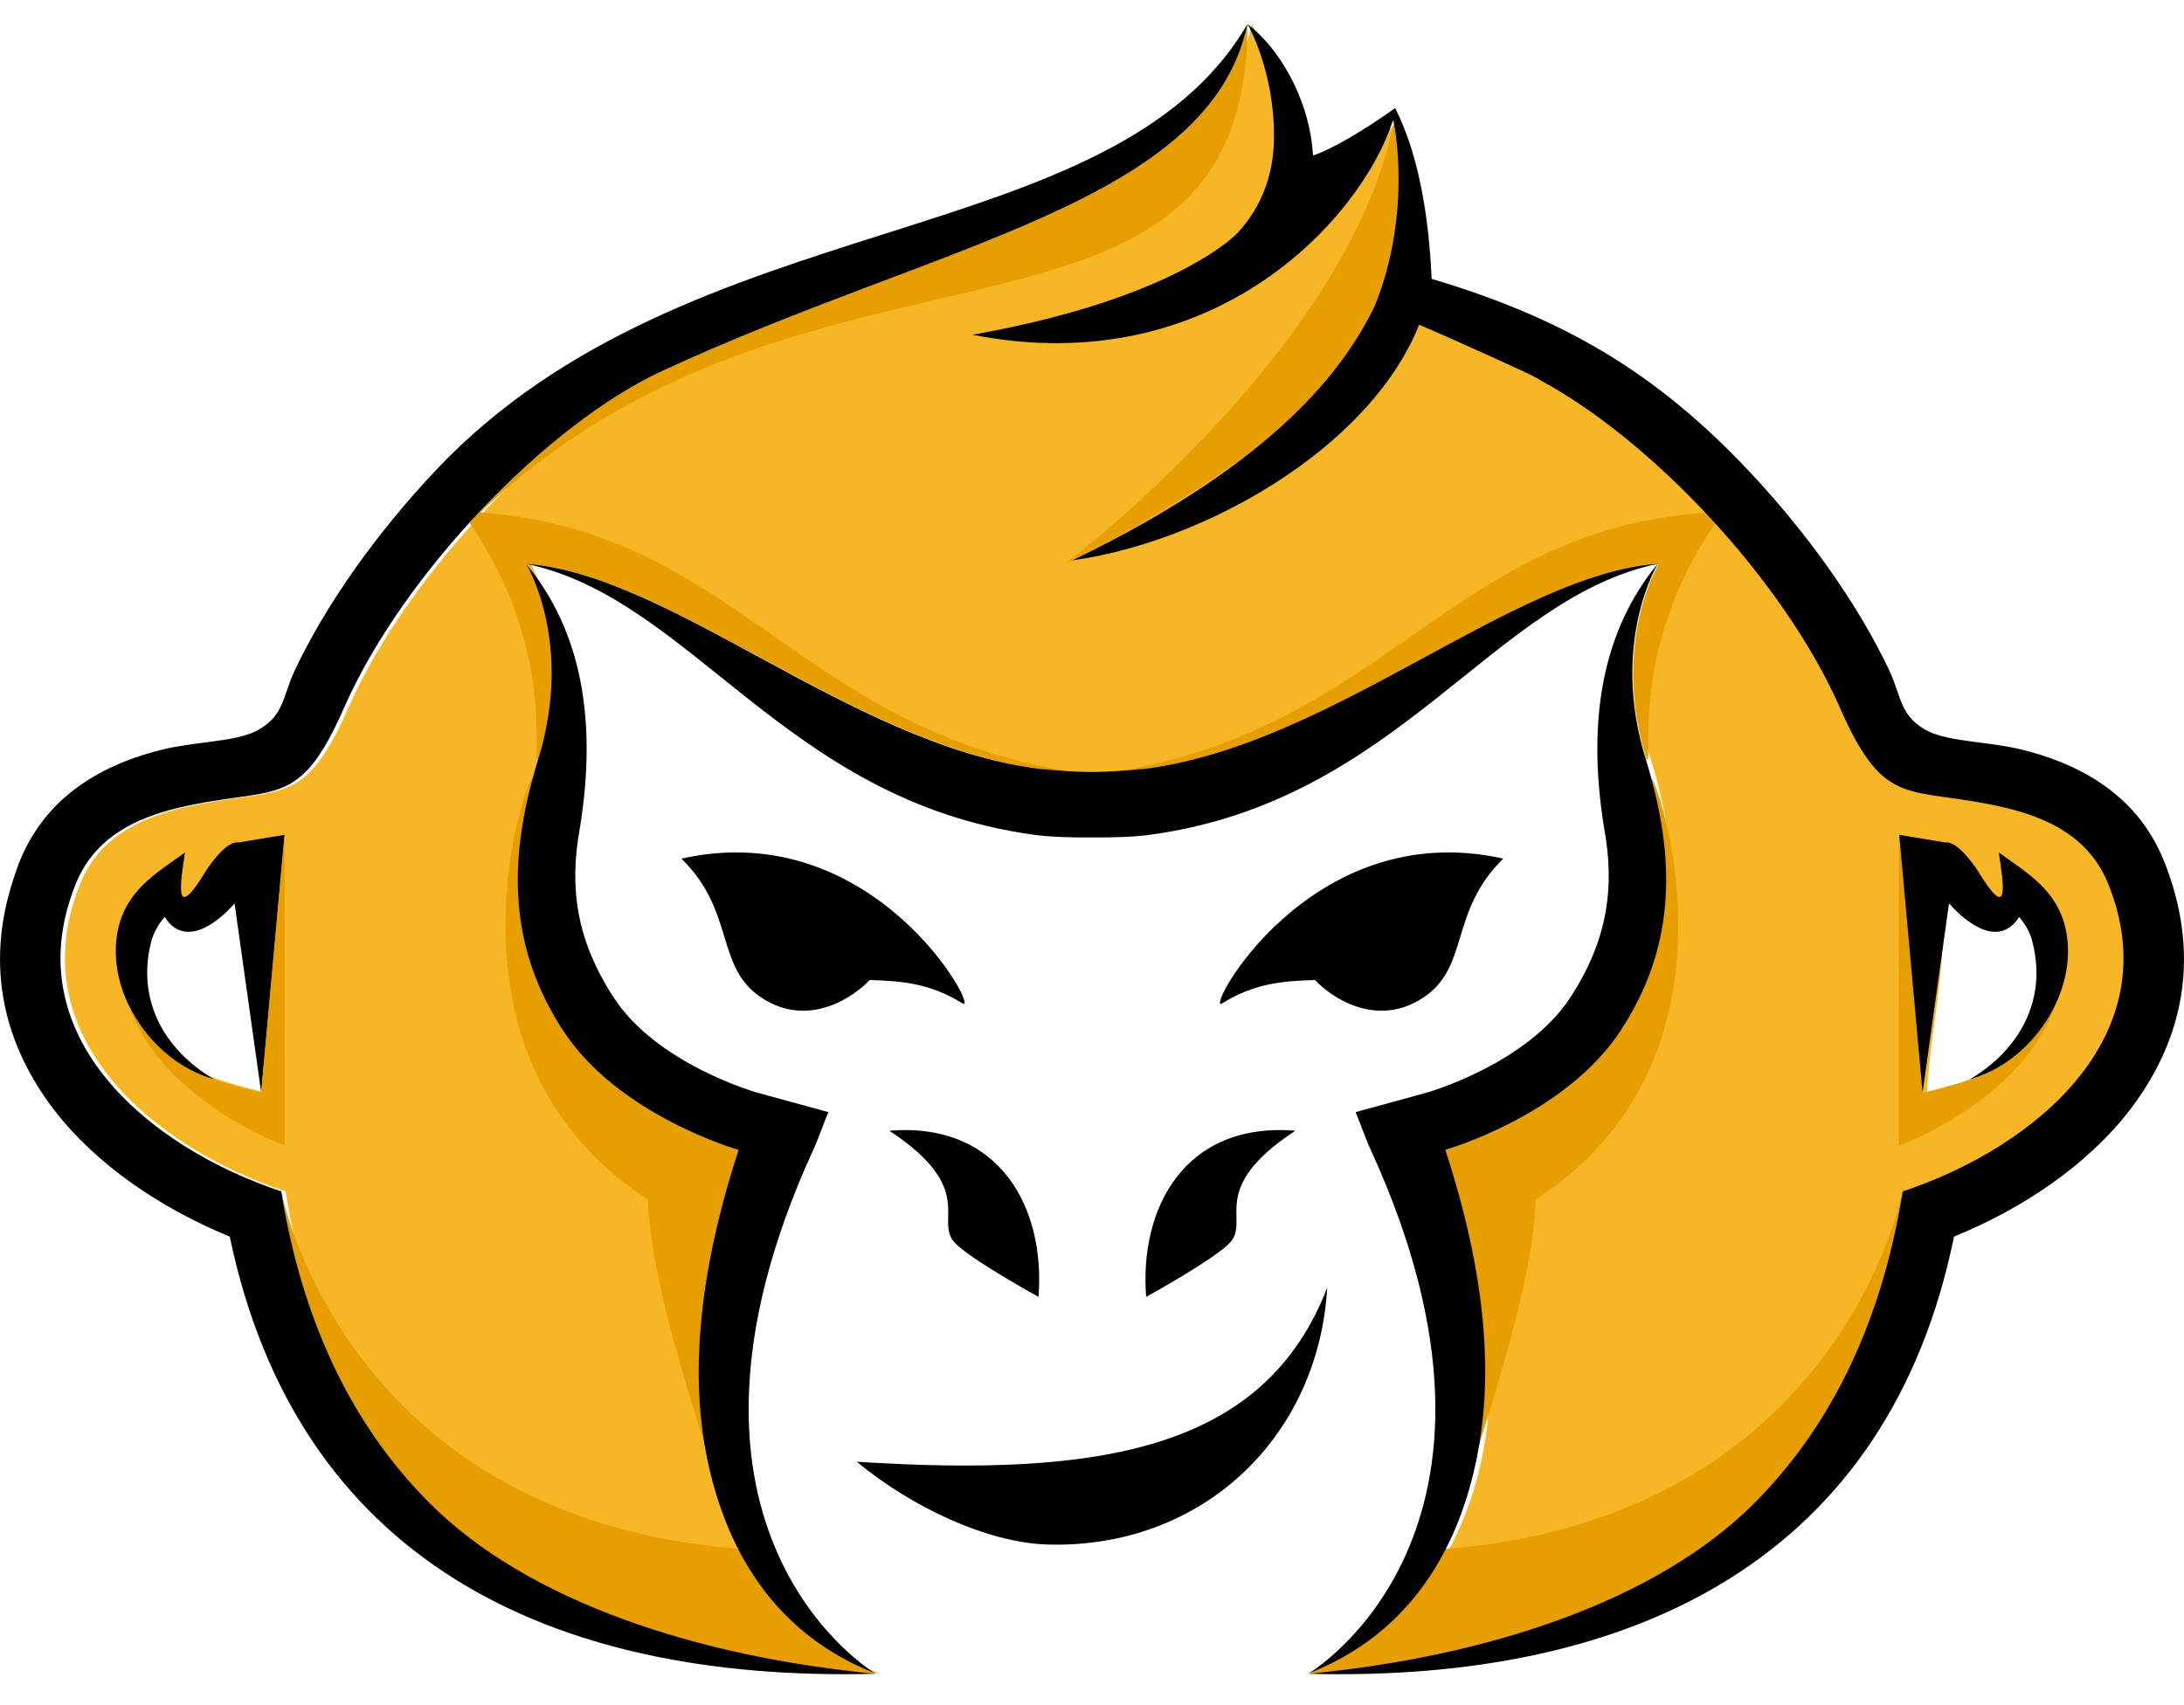 <svg version="1.2" xmlns="http://www.w3.org/2000/svg" viewBox="0 0 1000 781" width="100%" height="100%">
	<title>FattoMonki Head Only  (1)-ai</title>
	<style>
		.s0 { fill: #000000 } 
		.s1 { fill: #f7b625 } 
		.s2 { fill: #e79e00 } 
	</style>
	<g id="_Artboards_">
	</g>
	<g id="Layer 1">
		<g id="&lt;Group&gt;">
			<path id="&lt;Path&gt;" class="s0" d="m349 457.1c21.5 13.9 42.2-0.8 49.2-8.3 13.6 0.4 27.3 1.2 42.5 10.7 8.6 5.4-39.5-86.2-128.7-66.3 25 24.5 15.2 49.9 37 63.9z"/>
			<path id="&lt;Path&gt;" class="s0" d="m651.3 457.1c-21.6 13.9-42.2-0.8-49.2-8.3-13.6 0.4-27.4 1.2-42.5 10.7-8.7 5.4 39.5-86.2 128.7-66.3-25 24.5-15.2 49.9-37 63.9z"/>
			<path id="&lt;Compound Path&gt;" fill-rule="evenodd" class="s0" d="m524.8 593.9c0 0 32-17.6 38.6-25.1 9-10.2-10.7-24.4 29.7-51-50.8-4.1-71.5 35.6-68.3 76.1zm-117.6-76.1c40.3 26.6 20.7 40.8 29.7 51 6.6 7.5 38.6 25.1 38.6 25.1 3.2-40.5-17.5-80.2-68.3-76.1z"/>
			<path id="&lt;Compound Path&gt;" fill-rule="evenodd" class="s1" d="m476.3 351.9c-85.3-11.7-167.3-89-233.4-93.7 0 0 22.1 36 5.6 89.6-14.9 48.3-12.5 87.3 11.4 124.1 25.5 39.1 80.3 54.7 80.3 54.7-64.6 197 63 239.9 62.9 239.9-44.1-5.3-238.1-8.4-272.3-220.9-60.7-20.2-121.9-71.3-94.2-140.6 8.5-21.4 27.4-30.3 46.8-35 44.7-10.6 55.1 2 76.1-45.8 27.3-62.2 93.8-130.3 145.7-154.3 126.8-58.7 250.7-76.9 268-158.9 0 0 12.8 22 12.2 53.5-0.7 31.4-21.2 46.2-21.2 46.2 42.2-13.2 75.9-55.6 75.9-55.6 0 0 9.1 41.1-8.7 85.2 18.5 7.1 49.8 21.3 67.7 29.6 52 24 118.4 92.1 145.7 154.3 21 47.8 31.4 35.2 76.1 45.8 19.4 4.7 38.3 13.6 46.8 35q3.2 7.8 4.8 15.3v0.1l0.5 2.2 0.2 0.8v0.2l0.5 2.7v0.2l0.4 2.8v0.1l0.2 2.8 0.2 2.8v0.1l0.1 2.7v0.2 2.6 0.2l-0.1 2.5v0.3l-0.1 0.8-0.1 1.9-0.1 0.1-0.2 2.2v0.3l-0.2 1.3-0.2 1.5-0.2 0.9-0.3 1.7-0.2 0.8-0.4 2-0.2 0.6-0.5 2.1-0.2 0.5-0.5 1.7-0.4 1.2-0.4 1.4-0.5 1.4-0.4 1.1-0.4 1.1-0.7 1.5-0.4 1.1-0.5 1.1-0.7 1.5-0.5 1.1-0.5 1-0.8 1.5-0.5 1-0.6 1.1-0.8 1.4-0.6 0.9-0.7 1.3-0.9 1.3-0.5 0.8-0.9 1.4-0.7 1-0.8 1.2-0.8 1.1-0.7 0.8-1.1 1.5-0.1 0.1-1.3 1.6-0.3 0.5-0.7 0.8-1 1.2-1.6 1.8-0.3 0.3-1.6 1.8-0.2 0.3-1.8 1.8-0.1 0.1-1.9 1.9-0.1 0.1-1.9 1.9-2.1 1.9-2.1 1.9-0.1 0.1-2.1 1.7-0.1 0.1-2 1.7-0.3 0.2-2 1.5-0.3 0.3-1.9 1.5-0.4 0.3-1.9 1.4-0.5 0.3-1.8 1.3-0.6 0.4-1.8 1.2-0.6 0.5-1.8 1.1-0.7 0.5-0.7 0.4-1.6 1-0.2 0.2-1.7 1-0.9 0.5-1.5 0.9-0.4 0.3-1.8 1-0.3 0.2-1.1 0.6-0.3 0.1-1.9 1.1-0.5 0.2-1.3 0.7-0.3 0.2-1.9 1-0.4 0.2-1.3 0.7-1.3 0.6-0.4 0.2-2 0.9-0.3 0.2-4.8 2.2-0.3 0.1-1.7 0.7-0.2 0.1-2.1 0.9-0.5 0.2-0.8 0.3-1.9 0.8-0.7 0.3-2.1 0.8-2.6 1q-3 1.1-6 2.1c-34.2 212.5-228.1 215.6-272.3 220.9 0 0 127.5-42.9 62.9-239.9 0 0 9.3-2.6 21.9-8.4l0.9-0.4 0.2-0.1 0.6-0.3 0.9-0.4 0.9-0.4 0.6-0.3 0.3-0.2 0.9-0.4 0.3-0.2 0.6-0.3 0.9-0.4 0.9-0.5 0.7-0.4 0.3-0.1 0.9-0.5 0.4-0.2 0.6-0.3 0.9-0.5 0.1-0.1 0.9-0.4 0.8-0.5h0.1l1-0.6 0.5-0.3 0.5-0.2 0.9-0.6 0.3-0.1 0.7-0.5 0.9-0.5 0.1-0.1 1-0.6 0.6-0.3 0.3-0.3 1-0.6 0.3-0.2 0.7-0.4 1-0.7 1.7-1.1 0.3-0.2 1-0.6 0.4-0.3 0.6-0.4 0.9-0.7 0.1-0.1 0.9-0.6 0.8-0.6 0.2-0.1 1-0.7 0.5-0.4 1.4-1.1 0.2-0.2 0.8-0.6 0.9-0.6 0.1-0.1 0.9-0.8 0.6-0.5 0.4-0.3 1-0.8 0.2-0.2 1.6-1.4 1.6-1.4 0.3-0.3 0.9-0.9 0.3-0.3 0.6-0.6 0.9-0.8 0.9-0.9 0.7-0.7 0.2-0.2 0.9-0.9 0.4-0.4 0.5-0.6 0.8-0.9 0.2-0.1 0.7-0.8 0.7-0.8 0.1-0.2 0.9-1 0.4-0.5 0.4-0.5 0.8-0.9 0.2-0.3 0.6-0.8 0.7-0.9 0.1-0.1q1.1-1.5 2.2-3.1l0.2-0.3 0.6-0.8 0.7-1 0.5-0.8 0.5-0.9 0.1-0.1 0.4-0.7 0.5-0.8 0.1-0.2 0.4-0.6 0.5-0.8 0.2-0.3 0.3-0.5 0.5-0.8 0.2-0.5 0.2-0.4 0.5-0.8 0.3-0.5 0.1-0.3 0.5-0.8 0.3-0.7 0.1-0.1 0.5-0.9 0.3-0.7 0.1-0.1 0.8-1.6 0.4-0.9 0.4-0.8 0.1-0.1 0.7-1.5 0.1-0.3 0.3-0.6 0.4-0.8 0.1-0.3 0.2-0.5 0.4-0.9 0.2-0.4 0.1-0.4 0.4-0.8 0.2-0.6 0.1-0.3 0.4-0.8 0.2-0.7 0.1-0.1 0.3-0.9 0.3-0.8 0.3-0.9 0.3-0.8 0.3-0.8 0.3-0.9v-0.2l0.3-0.6 0.2-0.9 0.1-0.3 0.2-0.5 0.3-0.9 0.1-0.4 0.1-0.4 0.3-0.9 0.1-0.5 0.1-0.3 0.2-0.9 0.2-0.6 0.1-0.3 0.2-0.8 0.2-0.8v-0.1l0.2-0.8 0.2-0.9 0.2-0.9 0.2-0.9 0.2-0.8 0.1-0.9 0.1-0.2 0.1-0.7 0.2-1.1 0.1-0.6 0.3-1.3v-0.5l0.2-0.9v-0.5l0.1-0.3 0.1-0.9 0.1-0.7v-0.2l0.2-1.7 0.1-0.1c2.4-21.4-0.6-44.5-8.5-70-16.6-53.6 5.5-89.6 5.5-89.6-62.6 4.5-139.6 73.9-220.2 91.3-19.7 4.3-44.5 5.1-64.9 2.4zm411.5 52.3c5.7 31.4-3.8 64.4-5.5 96.2 5.9-1.6 23-5.5 28.4-9.2 28.4-19.9 46.4-65.3 14.1-86.8-3.9-2.6-0.9 16.9-17.5 12.7-8.8-2.3-14-22.5-21.6-23.7 0.8 3.7 1.5 7.3 2.1 10.8zm-769.6-10.8c-7.5 1.2-12.8 21.4-21.6 23.7-16.6 4.2-13.6-15.3-17.5-12.7-32.3 21.5-14.3 66.9 14.2 86.8 5.3 3.7 22.5 7.6 28.3 9.2-1.6-31.8-11.1-64.8-5.5-96.2 0.7-3.5 1.4-7.1 2.1-10.8z"/>
			<path id="&lt;Path&gt;" class="s0" d="m107.4 413.7c-8.6 9.9-23.2 20.2-32 6.2-3 3.5-5.4 7.7-6.4 12.3-6.2 25.8 6.1 48.2 27.9 61.4l1.4 0.8c-29.1-8-50.2-40.4-44.3-68.6 3.8-17.9 17.1-25.7 30.7-35.4-2.4 15.6-4.9 32.3 9.6 8.4 2.5-3.9 9.8-13.9 14.9-13l21.1-3.5-10.7 118.1z"/>
			<path id="&lt;Compound Path&gt;" fill-rule="evenodd" class="s2" d="m461.2 349.5c-80.6-17.4-157.6-86.8-220.3-91.3 0 0 22.1 36 5.6 89.6-3.7 3.3 9.1-49.3-31.5-108.4l3.5-3.9-0.1 0.1c27.2-29.1 57.9-53.3 84.8-65.7 126.7-58.7 250.7-76.9 268-158.9-0.4 167.9-200.3 79.3-351.3 223.7 116.2 8.4 145.2 98 268.9 118.4-15.4 0.4-14-0.6-27.6-3.6zm168.2-209.2c2.8 1.1 5.9 2.3 9.3 3.7-46.9 65.3-150.9 114.1-150.9 114.1 0 0 130-97.8 150.4-202.3 1.1 5.7 7.6 43.8-8.8 84.5zm-371.5 331.6c25.4 39.1 80.3 54.7 80.3 54.7-4.8 14.6-8.5 28.3-11.3 41.2-8.2 37.6-8.6 68.5-4.3 93.7-11-35.6-25-80.5-25.9-112.2l0.2 0.2c-108.6-70.3-48-212.4-53.6-190.8-5.6 21.7-7.5 79.2 14.6 113.2zm80.8 237.4c0.1 0 0.1 0.1 0.1 0.1 23.9 44.1 62.3 57.1 62.3 57.1q0 0 0 0 0 0 0 0c-44.2-5.3-238.1-8.4-272.3-220.9 0 0 14.8 78.7 92.3 127.3 29.4 18.4 67.7 32.5 117.6 36.4zm62.4 57.2q0 0 0 0 0 0 0 0zm-270.8-384.2v142.3c0 0-56.7-20.5-71.7-65 7.5 16.3 22.2 30 39.7 34.8 7.3 2.6 17.1 4.9 21.3 6zm626.3-23.5c-5.7-21.6 55 120.5-53.7 190.7l0.2-0.1c-0.8 31.6-14.8 76.6-25.8 112.1 4.2-25.2 3.8-56-4.3-93.6-2.8-13-6.5-26.7-11.3-41.2 0 0 54.8-15.6 80.3-54.8 22.1-34 20.2-91.4 14.6-113.1zm114.5 186.8c-34.3 212.6-228.2 215.6-272.4 220.9q0 0 0 0c0.1 0 38.4-12.9 62.4-57 0 0 0-0.1 0.1-0.1 181.7-14.2 209.9-163.8 209.9-163.8zm-272.4 220.9q0 0 0 0 0 0 0 0zm281.6-266c4.1-1.1 14-3.4 21.3-6 17.5-4.8 32.1-18.5 39.7-34.8-15.1 44.4-71.8 65-71.8 65v-142.4zm-368.7-147.3c123.9-20.5 152.8-110.3 269.5-118.4q2.2 2.3 4.3 4.7c-40.5 59.1-27.8 111.7-31.5 108.4-16.5-53.6 5.6-89.6 5.6-89.6-62.7 4.5-139.7 73.9-220.3 91.3-13.6 3-12.2 4-27.6 3.6z"/>
			<path id="&lt;Path&gt;" class="s0" d="m892.4 413.7c8.7 9.9 23.3 20.2 32.1 6.2 3 3.5 5.4 7.7 6.3 12.3 6.3 25.8-6.1 48.2-27.8 61.4l-1.4 0.8c29.1-8 50.2-40.4 44.3-68.6-3.8-17.9-17.1-25.7-30.7-35.4 2.4 15.6 4.9 32.3-9.6 8.4-2.5-3.9-9.9-13.9-15-13l-21-3.5 10.7 118.1z"/>
			<path id="&lt;Compound Path&gt;" fill-rule="evenodd" class="s0" d="m629.4 140.3c17.8-44.1 8.6-85.2 8.6-85.2 0 0-33.6 42.4-75.8 55.6 0 0 20.4-14.8 21.1-46.2 0.7-31.5-12.1-53.5-12.1-53.5 14 10.6 28.4 33.7 30 60.2 8.2-2.6 23.2-11.4 37.6-21.7 10.3 20.2 15.4 48 16.7 78.2 61.6 18.3 103.5 43.8 144.9 87.6 26.3 27.9 49.8 60.3 64.7 91.8 5.4 11.5 4.7 20.1 16 26.8 6 3.6 14.6 4.7 23.3 5.9 7.1 0.9 14.2 1.8 20.6 3.3 12.4 3 24.9 7.6 36.4 15.2 12.6 8.4 23.1 20 29.6 36.4q1.3 3.1 2.8 7.7c13.5 40.8 3.8 76.4-18.2 105.4-19.8 25.9-49.8 45.8-80.9 58.5-29.9 146.4-145 204.2-295.7 200.2 81.4-7.7 159.6-33.1 204.5-78.4 31.6-31.8 57.2-77.3 67.7-142.5 60.8-20.2 122-71.3 94.2-140.6-8.5-21.4-27.4-30.3-46.8-35-44.7-10.6-55.1 2-76.1-45.8-25.9-59-87.1-123.4-137.7-150.3h0.3q-4-2.2-8-4c-17.9-8.3-49.3-22.5-67.7-29.6zm-129.5 243.2c-10.3 0.1-20.2-0.3-27.1-1.3-113.4-15.8-155.8-108-231.8-124 66.1 4.9 148 82 233.3 93.7l3.2 0.4v-0.1c7.2 0.8 14.8 1.2 22.2 1.3h0.6c7.4-0.1 15-0.5 22.2-1.3v0.1l3.2-0.4c85.3-11.7 167.2-88.8 233.3-93.7-76 16-118.4 108.2-231.8 124-6.9 1-16.8 1.4-27.1 1.3zm259.1-125.3h0.1c0 0-22.1 36-5.5 89.6 14.9 48.3 12.5 87.3-11.5 124.1-25.5 39.1-80.3 54.7-80.3 54.7 18.7 57.1 21.3 101.2 15.5 135.1-5.6 32.7-22.2 82.7-78 104.6-0.1 0 108.7-64.2 28.3-239.8-2.5-5.4-4.4-11.3-6.9-17.2l33.2-9.1c0.1-0.1 45.3-13 65.1-43.4 17.3-26.5 20.4-50.8 15.5-77.5q-12.4-76.3 24.5-121.1zm-734.6 249.6c-22-29-31.7-64.6-18.2-105.4q1.5-4.6 2.7-7.7c6.6-16.4 17.1-28 29.7-36.4 11.5-7.6 24-12.2 36.4-15.2 6.4-1.5 13.5-2.4 20.6-3.3 8.7-1.2 17.3-2.3 23.3-5.9 11.3-6.7 10.6-15.3 16-26.8 14.9-31.5 38.4-63.9 64.7-91.8 116.1-123 309.7-98 371.6-204.3-17.3 82-141.3 100.2-268 158.9-52 24-118.4 92.2-145.7 154.3-21 47.8-31.4 35.2-76.1 45.8-19.4 4.7-38.3 13.6-46.8 35-27.8 69.3 33.4 120.4 94.2 140.6 10.5 65.2 36 110.7 67.7 142.5 44.9 45.3 123.1 70.7 204.5 78.4-150.7 4-265.1-53.2-295.8-200.2-31-12.7-61-32.6-80.8-58.5zm241.1-128.5c-4.9 26.7-1.8 51 15.5 77.5 19.7 30.4 64.9 43.3 65.1 43.4l33.2 9.1c-2.5 5.9-4.4 11.8-6.9 17.2-80.4 175.6 28.4 239.8 28.3 239.8-55.8-21.9-72.4-71.9-78.1-104.6-5.7-33.9-3.1-78 15.6-135.1 0 0-54.9-15.6-80.4-54.7-23.9-36.8-26.3-75.8-11.4-124.1 16.6-53.6-5.5-89.6-5.5-89.6q37 44.8 24.6 121.1z"/>
			<path id="&lt;Path&gt;" class="s0" d="m607.7 589.7c-28.8 74.5-104 86.8-215.4 79.7 25.3 21 59.9 37 87 37.9 70.7 2.2 124.4-48.8 128.4-117.6z"/>
			<path id="&lt;Path&gt;" class="s0" d="m637.8 55.1c-29.5 16.5-74.9 55-74.9 55-24.7 19.3-67.3 34.3-117.7 43.2 111.3 21.8 178.6-54.2 192.6-98.2z"/>
			<path id="&lt;Path&gt;" class="s0" d="m655.5 127.7q-26.1 12.6-26.1 12.6c-13.4 27.2-43.3 70.4-138.4 116.3 67.7-9.3 154.8-62.3 164.5-128.9z"/>
		</g>
	</g>
</svg>